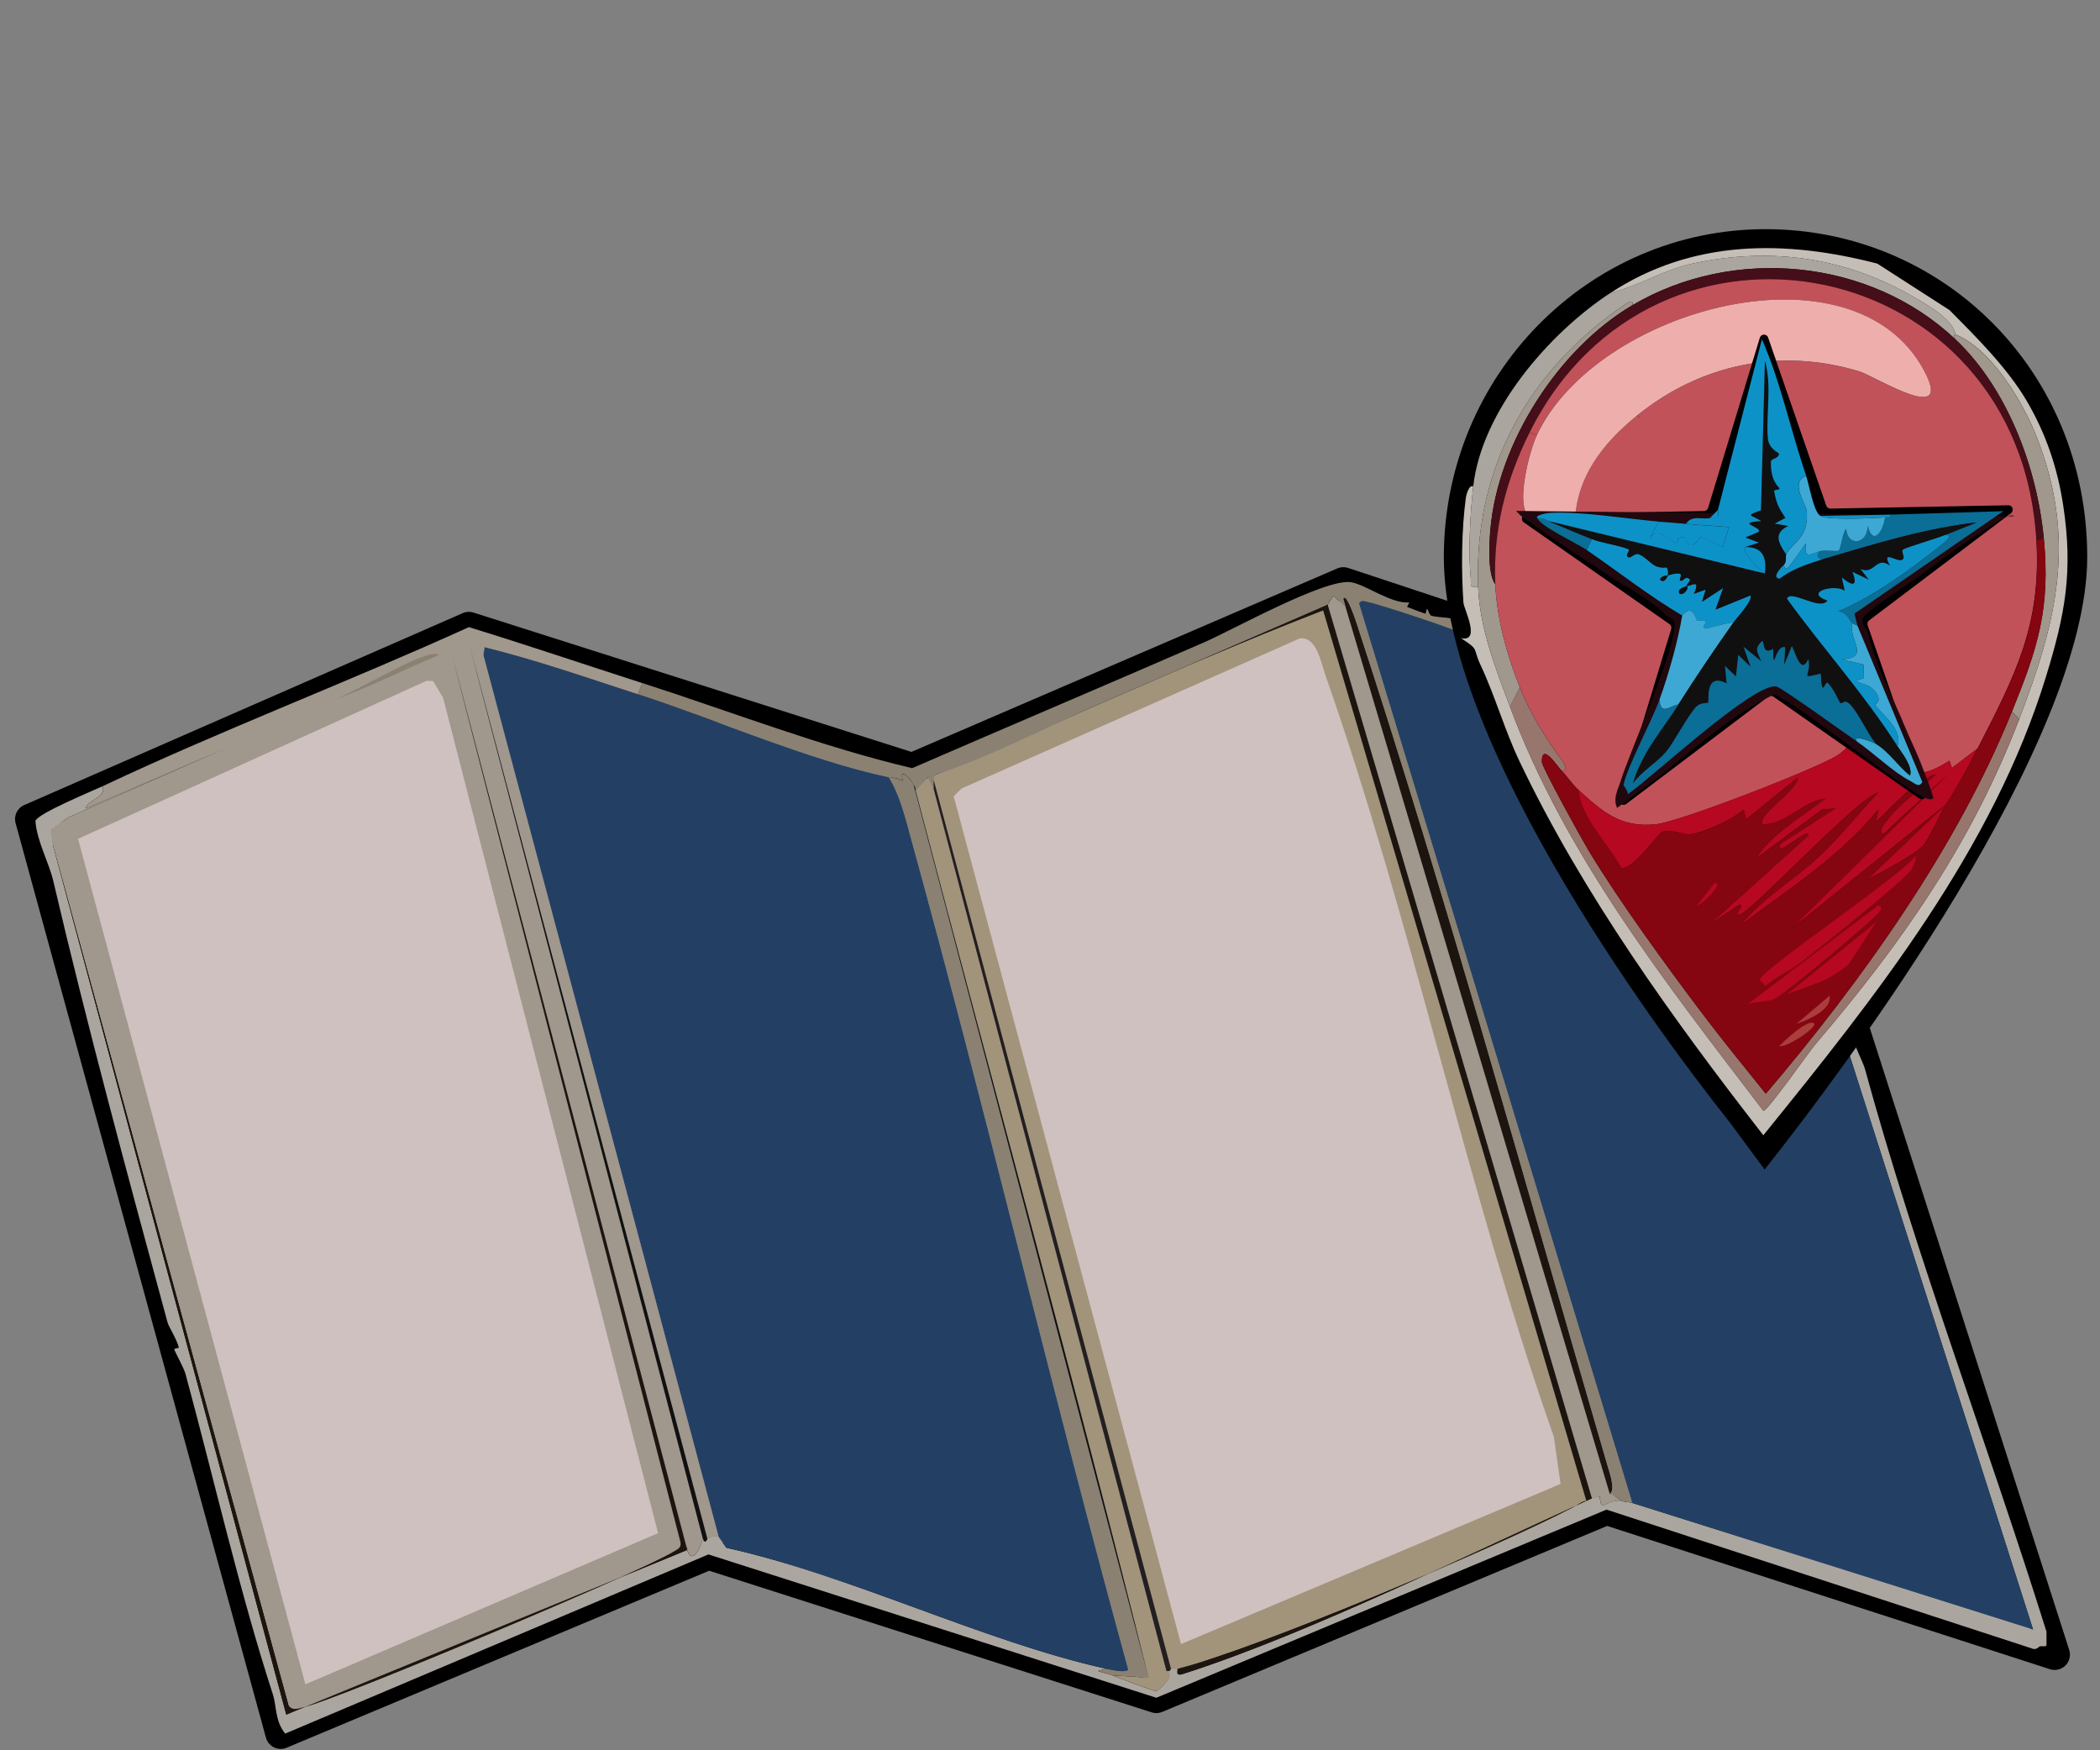 <?xml version="1.0" encoding="UTF-8"?>
<svg id="Layer_2" xmlns="http://www.w3.org/2000/svg" version="1.1" viewBox="0 0 480 400">
  <rect x="0" y="0" width="480" height="400" fill="#808080" stroke="none"/>
  <!-- Generator: Adobe Illustrator 29.4.0, SVG Export Plug-In . SVG Version: 2.1.0 Build 152)  -->
  <defs>
    <style>
      .st0 {
        fill: #21080e;
      }

      .st1 {
        fill: #c1525a;
      }

      .st2 {
        fill: #231f20;
      }

      .st3 {
        fill: #0a6e96;
      }

      .st4 {
        fill: #460e18;
      }

      .st5 {
        fill: #97766e;
      }

      .st6 {
        fill: #5d0f17;
      }

      .st7 {
        fill: #a2937b;
      }

      .st8 {
        fill: #aa433b;
      }

      .st9 {
        fill: #5c4228;
      }

      .st10 {
        fill: #4c2c1c;
      }

      .st11 {
        fill: #1c0a06;
      }

      .st12 {
        fill: #fff;
      }

      .st13 {
        fill: #850510;
      }

      .st14 {
        fill: none;
        stroke: #000;
        stroke-linejoin: round;
        stroke-width: 7px;
      }

      .st15 {
        fill: #a0978d;
      }

      .st16 {
        fill: #c4beb6;
      }

      .st17 {
        fill: #101010;
      }

      .st18 {
        fill: #b60820;
      }

      .st19 {
        fill: #3da8d3;
      }

      .st20 {
        fill: #234064;
      }

      .st21 {
        fill: #cfc1bf;
      }

      .st22 {
        fill: #aaa69f;
      }

      .st23 {
        fill: #0d92c8;
      }

      .st24 {
        fill: #947e66;
      }

      .st25 {
        fill: #a93e3c;
      }

      .st26 {
        fill: #8a8172;
      }

      .st27 {
        fill: #1c150f;
      }

      .st28 {
        fill: #eeaeac;
      }
    </style>
  </defs>
  <g>
    <polygon class="st14" points="107.16 143.33 6.94 187.19 64.16 396.19 161.93 355.24 264.31 388 367.2 345 469.63 378.14 401.05 164.26 307.05 133.12 208.51 175.57 107.16 143.33"/>
    <g>
      <g id="Generative_Object">
        <path class="st12" d="M466.76,376.23c-.09.07-.35-.06-.51,0h.51Z"/>
        <path class="st12" d="M335.2,116.71c.03-.39.08-.56.51-.51-.05.38-.07.57-.51.51Z"/>
        <g>
          <path class="st22" d="M466.76,376.23h-.51c-.15.05-.84.97-1.79.51l-97.26-31.74-102.89,43-102.38-32.76-96.74,40.95c-2.38-2.93-1.94-6.26-2.82-8.96-7.59-23.39-13.37-48.89-19.96-73.2-.42-1.54-2.38-4.95-2.56-5.63-.09-.32,1.11-.2,1.02-.51-.52-1.91-2.32-4.74-2.56-5.63-9.21-33.9-18.29-67.43-26.11-100.84-1.03-4.41-3.79-9.18-4.1-13.82.56-1.7,12.78-6.72,15.36-7.93.98,2.57-3.72,3.21-3.84,5.12l31.48-13.56-35.58,15.61-3.84,2.82.51,3.84,53.24,198.35,91.63-37.62c1.11,3.48,3.09-.38,3.58-2.56.56,1.37.98.02,1.02,0,.88-.33,1.44-.76,2.56-.51l1.79,2.56c28.6,6.35,58.64,21.36,86.76,27.64l-1.79.51c1.04.47,2.3.61,3.33,1.02,1.3.52,9.44,3.68,9.98,3.58.59-.11,4.63-3.86,2.3-4.61,1.05.28.97-.5,1.02-.51.46-.1,1.09.11,1.54,0-.37,1.86.69,1.38,1.79,1.02,28.85-9.31,65.29-27.56,92.91-39.93.33-.15,1.31-.28,1.79-.51.29,4.03,1.38.75,4.86,1.02.81.39,1.7.25,2.56.51l91.63,28.92-43.51-136.16c-4.83,6.44-12.42,16.25-21.75,14.59-4.83-.86-11.13-11.6-14.08-15.36l2.05-.51c1.82,2.37,8.02,11.29,9.98,12.29,10.62,5.39,21.09-10.29,24.83-18.43,1.59-1.89,1.99-1.14,2.05-1.28.59-1.32-.34-2.43,0-3.07,14.22-27.05,35.77-52.02,42.49-82.41.2-.9.4-3.96-1.02-4.35,1.35-7.43,1.72-12.4,1.02-19.96l1.54-2.05c3.17,27.85-7.35,50.42-20.48,73.97-4.77,8.55-18.94,26.44-21.5,33.78-.2.57.38,3.87,0,5.12-.58,1.94-2.78,4.51-3.07,5.63-.72,2.76,2.36,7.66,3.07,10.24,11.87,43.32,28.03,85.6,41.46,128.48v3.07c-.17.47-.9.16-1.02.26Z"/>
          <g>
            <path class="st20" d="M145.81,158.68c17.8,5.77,39.52,15.19,57.33,18.94,2.48,3.82,3.85,9.46,5.12,14.08,17.37,63.05,32.31,126.85,49.65,189.91-.53.73-4.16-.04-5.12-.26-28.12-6.28-58.17-21.29-86.76-27.64l-1.79-2.56-53.75-201.42.26-1.79c11.7,2.87,23.48,6.99,35.06,10.75Z"/>
            <g>
              <path class="st15" d="M146.83,156.12l-1.02,2.56c-11.59-3.76-23.36-7.88-35.06-10.75l-.26,1.79,53.75,201.42c-1.12-.25-1.68.18-2.56.51l-54.51-204.75,53.49,204.75c-.5,2.18-2.47,6.03-3.58,2.56l-53.75-204.49,52.21,202.7c.26,1.49-.84,1.67-1.79,2.3-5.88,3.94-76.68,33.67-83.95,35.32-1.29.29-2.87,1.12-3.84-.26L12.21,193.49l-.51-3.84,3.84-2.82,35.58-15.61-31.48,13.56c.12-1.91,4.82-2.55,3.84-5.12,27.47-12.94,56.06-23.79,83.69-36.34,13.28,4.08,26.43,8.54,39.67,12.8Z"/>
              <path class="st21" d="M97.44,155.61c.5-.05,1.03.03,1.54,0l2.3,3.84,49.14,190.93-80.62,34.55L17.84,191.7l79.6-36.09Z"/>
              <path class="st27" d="M157.07,354.22l-91.63,37.62L12.21,193.49l53.75,196.3c.97,1.37,2.55.55,3.84.26,7.27-1.65,78.07-31.38,83.95-35.32.95-.64,2.05-.81,1.79-2.3l-52.21-202.7,53.75,204.49Z"/>
              <path class="st17" d="M161.68,351.66s-.47,1.37-1.02,0l-53.49-204.75,54.51,204.75Z"/>
              <path class="st26" d="M98.97,149.47c.37-.04,1.17-.13,1.28.26-8.02,3.31-15.83,7.38-24.06,10.24,4.99-1.82,18.4-10.05,22.78-10.49Z"/>
            </g>
          </g>
          <g>
            <path class="st20" d="M385.37,235.46c2.94,3.76,9.25,14.5,14.08,15.36,9.34,1.66,16.92-8.14,21.75-14.59l43.51,136.16-91.63-28.92-62.45-205.52c.61-.96,1.33-.41,2.3-.26,1.71.26,21.03,6.53,21.75,7.42,9.74,33.18,29.55,63.34,50.68,90.35Z"/>
            <path class="st7" d="M213.38,180.18l53.24,201.68c2.33.75-1.71,4.5-2.3,4.61-.54.1-8.68-3.06-9.98-3.58l8.19.51c-16.9-67.69-35.47-135.17-53.24-202.7l2.82-3.07,1.28,2.56Z"/>
            <path class="st15" d="M307.56,138.72l60.4,202.7c1.11.13,2.23,1.38,2.56,1.54-3.48-.27-4.57,3-4.86-1.02-.48.23-1.46.36-1.79.51l-60.4-204.24,1.28-2.05,2.82,2.56Z"/>
            <path class="st26" d="M208.77,179.16l53.75,204.24-8.19-.51c-1.03-.41-2.28-.55-3.33-1.02l1.79-.51c.96.21,4.59.99,5.12.26-17.34-63.05-32.28-126.85-49.65-189.91-1.27-4.62-2.64-10.26-5.12-14.08,1.3.27,2.01.02,3.33,1.02-1.06-3.13,1.02-1.49,2.3.51Z"/>
            <path class="st27" d="M367.96,341.42l-60.4-202.7-.51-1.79c.69-1.64,2.85,4.95,3.07,5.63,20.52,62.44,38.81,129.13,57.33,192.47.36,1.24,1.9,5.49.51,6.4Z"/>
            <path class="st17" d="M209.28,180.69c17.76,67.54,36.34,135.02,53.24,202.7l-53.75-204.24c.3.46.63.93.51,1.54Z"/>
            <g>
              <path class="st7" d="M269.17,381.35c-.45.11-1.07-.1-1.54,0l-54.26-203.21.26-1.02c11.96-3.94,23.1-9.77,34.55-14.84,17.89-7.94,35.99-15.72,54.26-22.78l60.15,203.47c-1.15.21-2.08,1.02-3.07,1.54-17.21,9.02-72.42,32.45-90.35,36.86Z"/>
              <path class="st27" d="M303.47,138.21l60.4,204.24c-27.62,12.37-64.06,30.62-92.91,39.93-1.1.35-2.16.84-1.79-1.02,17.93-4.4,73.14-27.84,90.35-36.86.99-.52,1.92-1.32,3.07-1.54l-60.15-203.47c-18.27,7.06-36.36,14.84-54.26,22.78l55.28-24.06Z"/>
              <path class="st2" d="M267.64,381.35c-.06.01.03.79-1.02.51l-53.24-201.68v-2.05l54.26,203.21Z"/>
              <path class="st21" d="M297.07,145.89c3.9-.47,4.81,5.39,5.89,8.45,19.79,56.31,32.34,117.47,52.21,174.04l1.54,10.75-86.76,36.6-51.96-193.74,1.79-1.79,77.29-34.3Z"/>
            </g>
          </g>
          <g>
            <path class="st26" d="M468.29,115.68l-1.54,2.05c-2.4-25.93-21.92-49.04-47.6-54.77-9.94-2.22-20.64-2.91-30.2,1.02-.16.03-.35-.04-.51,0-5.03,1.09-14.3,4.7-18.94,7.17-10.71,5.69-20.45,17.04-25.08,28.15-4.3,7.38-6.14,16.09-6.14,24.57,0,5.99.51,9.56,1.54,15.36,4.67,26.35,36.92,78.96,55.79,98.54,9.18,9.52,12.15,4.45,18.94-4.1,16.86-21.2,46.45-69.88,51.19-95.98,1.43.39,1.22,3.45,1.02,4.35-6.72,30.4-28.27,55.36-42.49,82.41-.34.64.59,1.76,0,3.07-.06.14-.46-.61-2.05,1.28-4.6,5.46-14.59,20.35-22.78,17.92-4.26-1.27-37.12-50.45-41.21-57.59-8.18-14.3-14.55-29.34-20.22-44.79,8.32,32.63,29,64.08,49.4,90.6l-2.05.51c-21.13-27-40.93-57.17-50.68-90.35-.73-.89-20.04-7.16-21.75-7.42-.97-.15-1.7-.71-2.3.26l62.45,205.52c-.86-.26-1.75-.12-2.56-.51-.32-.16-1.45-1.41-2.56-1.54,1.39-.91-.15-5.16-.51-6.4-18.52-63.34-36.81-130.02-57.33-192.47-.22-.68-2.38-7.27-3.07-5.63l.51,1.79-2.82-2.56-1.28,2.05-55.28,24.06c-11.45,5.08-22.59,10.91-34.55,14.84l-.26,1.02v2.05l-1.28-2.56-2.82,3.07c.11-.61-.22-1.07-.51-1.54-1.28-2.01-3.37-3.64-2.3-.51-1.32-1-2.03-.75-3.33-1.02-17.81-3.74-39.53-13.17-57.33-18.94l1.02-2.56c20.45,6.58,40.82,14.54,61.68,19.45,22.17-9.62,44.4-19.04,66.54-28.67,6.96-3.02,27.84-14.74,33.78-13.82,3.24.5,9.23,4.99,13.31,4.61l-.51,1.02c1.4.56,2.66,1.05,4.1,1.54.3.1.21-1.11.51-1.02.24.07.39,1.39,1.02,1.54,2.33.54,4.74.1,6.65,1.54-.83-2.86.14-4.92.26-6.91.02-.39-1.1.12-1.02-1.02.01-.15,1.43-1.13,1.54-2.56,0-.14-1.04-2.32-1.02-2.56.25-3.1,1.22-8.41,1.54-12.54.44.05.47-.13.51-.51,8.99-75.84,124.05-75.4,132.58-.51Z"/>
            <path class="st13" d="M461.64,149.47c-4.32,13.2-45.29,87.1-55.03,91.11-1.07.44-4.04.76-5.12.51-3.89-.88-34.79-45.06-38.65-51.44-9.43-15.61-17.05-33.19-23.03-50.42-1.03-5.79-1.54-9.37-1.54-15.36h1.02c-.05,2.92.04,10.96,2.56,12.29.51.27.88.65,1.54.51.08.66-.24,1.52.26,2.05,1.26.2.58-1.32.77-1.54.42-.47,1.76-1.86,2.56-1.54-3.77,14.55,32.72,72.03,43.51,84.72,4.79,5.63,11.12,16.77,17.92,9.73,16.86-17.47,52-77.1,53.75-100.84,2.04-27.7-18.95-56.47-46.32-62.19-.86-.18-6.01-1.23-5.89.51-.04-.13-1.56-1.97-1.79-2.05-6.08-.24-11.14.16-17.15,1.02-.49.07-1.05-.08-1.54,0,1.26-1.29,4.88-.34,5.12-2.56,2.17-.25,6.69.14,8.19-1.54.17,0,.34,0,.51,0-.26,1.14,2.55,1.4,3.33,1.54,36.21,6.28,63.2,31.48,58.1,70.89-.61,4.68-3.13,9.85-3.07,14.59Z"/>
            <path class="st11" d="M466.76,117.73c.7,7.56.32,12.53-1.02,19.96-4.74,26.1-34.33,74.77-51.19,95.98-6.79,8.54-9.76,13.61-18.94,4.1-18.88-19.57-51.13-72.19-55.79-98.54,5.99,17.23,13.6,34.81,23.03,50.42,3.86,6.38,34.75,50.56,38.65,51.44,1.08.25,4.05-.07,5.12-.51,9.73-4.01,50.7-77.92,55.03-91.11,11.99-36.59-3.14-77-43-85.48l.51-1.02c25.69,5.73,45.21,28.84,47.6,54.77Z"/>
            <path class="st11" d="M422.22,228.81c-3.73,8.14-14.2,23.82-24.83,18.43-1.96-.99-8.16-9.92-9.98-12.29-20.4-26.52-41.07-57.97-49.4-90.6,5.67,15.44,12.04,30.49,20.22,44.79,4.08,7.14,36.94,56.32,41.21,57.59,8.19,2.44,18.17-12.46,22.78-17.92Z"/>
            <path class="st13" d="M388.44,63.99c-.06,2.01,4.48.19,6.14,0-.24,2.22-3.86,1.27-5.12,2.56-22.06,3.77-41.82,24.09-47.09,45.56-2.84,1.37-3.02,8.84-3.07,11.77h-1.02c0-8.48,1.84-17.19,6.14-24.57,1.45-2.5,8.32-12.39,10.24-14.59,3.68-4.21,11.64-8.4,14.84-13.56,4.64-2.47,13.91-6.07,18.94-7.17Z"/>
            <path class="st9" d="M344.42,99.3c4.63-11.11,14.37-22.46,25.08-28.15-3.21,5.17-11.16,9.35-14.84,13.56-1.92,2.2-8.78,12.09-10.24,14.59Z"/>
            <path class="st10" d="M419.15,62.96l-.51,1.02c-5.68-1.21-9.49-1.61-15.36-1.54-.17,0-.34,0-.51,0-4.58.08-9.35.62-13.82,1.54,9.57-3.94,20.26-3.24,30.2-1.02Z"/>
            <path class="st8" d="M402.77,62.45c-1.5,1.68-6.02,1.29-8.19,1.54-1.66.19-6.21,2.01-6.14,0,.16-.04.35.03.51,0,4.47-.92,9.24-1.45,13.82-1.54Z"/>
            <path class="st11" d="M409.94,67.57c2.56,8.88-7.98,7.1-12.54,8.19-18.36,4.38-34.98,15.03-42.74,33.02-4.02,9.31-3.63,17.35-4.35,26.87l-3.58-1.02c-.59.36.37.56.26,1.02-.8-.32-2.14,1.06-2.56,1.54,1.31-5.3.63-11.37,1.54-16.64,4.66-27.21,29.23-48.87,56.82-50.16,1.14,1.5-14.59,4.01-15.61,4.35-16.52,5.46-34.06,22.7-38.65,39.67-.57,2.13-4.34,20.84.77,18.68-2.29-24.46,16-50.12,39.41-56.82,4.26-1.22,16.77-1.49,18.68-5.37,2.01-4.06-7.08-3.51-9.47-3.33-30.13,2.3-58.07,39.76-54.51,69.1-.65.14-1.03-.24-1.54-.51-.95-1.17-.05-1.42,0-2.56.11-2.56-.25-5.45,0-7.93,2.81-27.52,22.84-51.09,49.14-59.12,6.01-.86,11.06-1.26,17.15-1.02.23.08,1.75,1.92,1.79,2.05Z"/>
            <path class="st24" d="M344.42,137.18c-.19.21.49,1.73-.77,1.54-.5-.52-.18-1.38-.26-2.05-3.56-29.34,24.39-66.8,54.51-69.1,2.39-.18,11.48-.73,9.47,3.33-1.92,3.88-14.43,4.16-18.68,5.37-23.41,6.7-41.71,32.36-39.41,56.82-5.11,2.16-1.34-16.56-.77-18.68,4.58-16.97,22.12-34.21,38.65-39.67,1.02-.34,16.75-2.85,15.61-4.35-27.59,1.29-52.16,22.95-56.82,50.16-.9,5.27-.22,11.34-1.54,16.64Z"/>
            <path class="st8" d="M418.64,63.99c39.85,8.49,54.98,48.89,43,85.48-.06-4.74,2.47-9.91,3.07-14.59,5.1-39.42-21.88-64.61-58.1-70.89-.78-.13-3.58-.4-3.33-1.54,5.86-.08,9.67.33,15.36,1.54Z"/>
            <path class="st5" d="M389.46,66.54c.49-.08,1.04.07,1.54,0-26.3,8.03-46.33,31.61-49.14,59.12-.25,2.49.11,5.37,0,7.93-2.81-6.86-1.17-14.65.51-21.5,5.28-21.47,25.03-41.79,47.09-45.56Z"/>
            <path class="st6" d="M342.37,112.1c-1.68,6.85-3.33,14.64-.51,21.5-.05,1.14-.95,1.39,0,2.56-2.52-1.33-2.61-9.36-2.56-12.29.05-2.93.23-10.4,3.07-11.77Z"/>
          </g>
        </g>
      </g>
      <path d="M403.55,52.37c-40.61,0-73.53,33.56-73.53,74.95s46.26,105.14,65.4,129.24l7.92,10.72c19.14-24.1,73.74-97.5,73.74-139.96s-32.92-74.95-73.53-74.95ZM403.55,169.31c-22.76,0-41.2-18.8-41.2-41.99s18.44-41.99,41.2-41.99,41.2,18.8,41.2,41.99-18.44,41.99-41.2,41.99Z"/>
      <g>
        <path class="st16" d="M429.08,60.23l16.51,10.63c6.1,6.14,13.23,13.22,17.63,20.71,4.45,7.57,7.08,15.4,8.39,24.06,2.26,14.98.44,24.67-3.92,38.89-12.12,39.58-39.03,73.31-64.64,104.93-20.61-26.49-41.16-54.95-55.68-85.34-3.42-7.15-5.6-14.97-8.95-22.11-1.93-4.11-.12-3.32-4.48-6.16,4.65.99.66-6.64.56-8.11-.52-7.56-.45-16.55.56-24.06.05-.37.66-3,1.68-2.52-.67,6.03-1.2,15.04-.56,20.99.16,1.51-.57,2.22,1.68,1.96.36,9.56,3.99,18.6,7.28,27.42,12.7,34.17,35.97,63.55,57.92,92.34.98,0,10.37-13.44,12.03-15.39,19.53-22.89,35.51-45.62,46.45-74.15,8.62-22.47,13.22-41.1,3.92-64.64-3.16-8-10.4-20-18.47-23.22-.57-3.37-6.12-6.58-9.23-8.39-15.88-9.28-32.87-11.72-50.93-7.83-6.58,1.42-12.3,5.14-18.75,6.72,18.89-12.39,40.18-12.12,61-6.72Z"/>
        <path class="st22" d="M446.99,76.46c0,.06-.86.34,0,1.12-19.6-18.54-50.76-21.45-73.87-7.83.4-1.79-1.68-.19-1.96,0-21.86,15.02-34.33,37.33-33.3,64.36-2.25.26-1.52-.45-1.68-1.96-.64-5.94-.11-14.95.56-20.99,1.91-17.21,17.25-34.96,31.34-44.21,6.45-1.58,12.17-5.3,18.75-6.72,18.06-3.88,35.05-1.44,50.93,7.83,3.11,1.82,8.67,5.02,9.23,8.39Z"/>
        <path class="st5" d="M356.89,176.08c-1.03-1.04-4.48-6.55-4.48-1.96,0,1.14,9.23,17.82,10.63,20.15,7.01,11.62,17.49,25.97,25.74,36.94,4.78,6.35,9.86,12.54,14.83,18.75,21.74-25.57,43.58-56,56.24-87.3l1.68,1.68c-10.94,28.53-26.92,51.26-46.45,74.15-1.66,1.95-11.06,15.39-12.03,15.39-21.95-28.79-45.22-58.17-57.92-92.34l2.24-4.48c2.29,5.72,5.81,11.54,9.51,16.51.22.3,2.11,2.82,0,2.52Z"/>
        <path class="st15" d="M461.54,164.33l-1.68-1.68c5.91-14.61,8.84-23.57,7.28-39.73-1.55-16.01-8.29-34.12-20.15-45.33-.86-.78,0-1.06,0-1.12,8.06,3.22,15.3,15.22,18.47,23.22,9.3,23.54,4.7,42.17-3.92,64.64Z"/>
        <path class="st15" d="M373.12,69.75c-16.94,9.98-30.75,31.52-32.46,51.21-.27,3.13-.69,10.15,1.12,12.59.35,7.78,2.69,16.25,5.6,23.5l-2.24,4.48c-3.28-8.82-6.91-17.87-7.28-27.42-1.03-27.02,11.43-49.34,33.3-64.36.28-.19,2.36-1.79,1.96,0Z"/>
        <path class="st4" d="M446.99,77.58c11.86,11.21,18.6,29.32,20.15,45.33l-1.68.56c-3.85-65.57-87.27-81.96-115.84-24.62-5.46,10.96-8.38,22.36-7.83,34.7-1.81-2.44-1.39-9.46-1.12-12.59,1.71-19.69,15.52-41.23,32.46-51.21,23.12-13.61,54.27-10.7,73.87,7.83Z"/>
        <path class="st1" d="M375.92,96.05c-26.85,20.71-15.07,63.62,17.35,70.51,9.27,1.97,20.05.89,28.54-3.36,3.08.17,3.21,2.66,4.48,4.48-2.57.94-4.06,3.59-6.44,5.04-5.25,3.19-35.9,15.1-41.41,15.67-8.03.84-12.18-2.92-17.63-7.83-1.39-1.25-2.59-3.14-3.92-4.48,2.11.3.22-2.22,0-2.52-3.71-4.97-7.22-10.79-9.51-16.51-2.91-7.26-5.25-15.72-5.6-23.5-.55-12.34,2.37-23.73,7.83-34.7l1.68.56c-1.71,3.62-4.65,15.06-2.24,18.19,1.11,1.44,8.92,1.5,10.91,2.52.07-10.82,6.32-18.75,14.27-25.18l1.68,1.12Z"/>
        <path class="st1" d="M465.46,123.47c1.14,19.48-4.9,30.94-13.43,47.57l-5.88,4.48-.56-1.68c-9.29,6.01-13.5,2.19-19.31-6.16-1.26-1.81-1.39-4.3-4.48-4.48,19.95-9.97,26.23-37.32,14.55-55.96-12.89-20.56-41.05-26.15-60.44-11.19l-1.68-1.12c14.48-11.72,32.69-15.53,50.65-10.07,3.88,1.18,21.92,12.8,14.83-.28-16.25-29.98-74.76-14.13-88.42,14.83l-1.68-.56c28.58-57.34,111.99-40.94,115.84,24.62Z"/>
        <g>
          <path class="st13" d="M459.86,162.65c-12.67,31.31-34.5,61.74-56.24,87.3-4.97-6.21-10.05-12.39-14.83-18.75-8.25-10.96-18.74-25.31-25.74-36.94-1.4-2.32-10.63-19.01-10.63-20.15,0-4.59,3.45.92,4.48,1.96,1.32,1.34,2.53,3.23,3.92,4.48.58,6.59,6.78,12.15,9.79,17.91,3.18-.05,8.32-8.04,9.51-8.39,2.11-.63,4.91.93,6.72.56,3.31-.68,9.19-3.33,11.75-5.6l.56,2.24,11.75-9.51c.66,2.3-10.1,9.15-7.83,10.63,5.35.04,8.96-5.27,14.27-5.88-5.32,4.03-12.41,8.14-15.95,13.71l15.11-11.19,3.08-.28-12.59,8.11c-1.48,3.84,6.19-3.98,6.44-1.96l-22.67,20.43,6.72-4.48c1.81-.06-1.32,2.07,0,2.24,2.1.28,26.55-26.33,31.9-27.98-4.46,4.66-8.73,10.16-13.43,14.55-5.77,5.4-13.19,9.64-17.91,15.67,11.22-8.39,22.29-15.36,31.34-26.3l-.56,2.8c4.1-3.85,8.34-8.92,13.71-10.91-3.18,3.24-8.64,7.01-11.19,10.63-.51.73-2.17,2.39-.84,3.08l14.55-13.43-35.82,35.26,35.54-28.54-17.91,17.07c2.89-1.43,10.68-5.53,12.59-7.56,1.56-1.64,3.82-7.19,5.32-9.51,3.04-4.71,4.74-7.92,7.28-12.87,8.53-16.63,14.58-28.09,13.43-47.57l1.68-.56c1.56,16.17-1.36,25.12-7.28,39.73Z"/>
          <g>
            <path class="st18" d="M426.28,167.68c5.81,8.35,10.01,12.16,19.31,6.16l.56,1.68,5.88-4.48c-2.54,4.95-4.23,8.16-7.28,12.87l-35.54,28.54,35.82-35.26-14.55,13.43c-1.33-.69.33-2.35.84-3.08,2.56-3.62,8.01-7.39,11.19-10.63-5.37,1.99-9.61,7.06-13.71,10.91l.56-2.8c-9.05,10.94-20.12,17.91-31.34,26.3,4.72-6.03,12.14-10.27,17.91-15.67,4.7-4.39,8.97-9.89,13.43-14.55-5.35,1.65-29.8,28.26-31.9,27.98-1.32-.17,1.81-2.3,0-2.24l-6.72,4.48,22.67-20.43c-.24-2.02-7.91,5.8-6.44,1.96l12.59-8.11-3.08.28-15.11,11.19c3.53-5.57,10.63-9.69,15.95-13.71-5.31.6-8.92,5.92-14.27,5.88-2.26-1.48,8.5-8.33,7.83-10.63l-11.75,9.51-.56-2.24c-2.56,2.27-8.44,4.92-11.75,5.6-1.81.37-4.6-1.19-6.72-.56-1.2.36-6.33,8.34-9.51,8.39-3.01-5.76-9.21-11.32-9.79-17.91,5.44,4.92,9.6,8.67,17.63,7.83,5.51-.57,36.16-12.48,41.41-15.67,2.38-1.44,3.87-4.1,6.44-5.04Z"/>
            <path class="st18" d="M437.76,195.66c.61.19-.62,2.67-.84,3.08-.98,1.86-23.35,19.95-26.58,22.11-2.23,1.49-4.74,2.61-6.72,4.48-.25-.36-1.41-1.25-1.4-1.4.22-2.26,32.23-23.67,35.54-28.26Z"/>
            <path class="st18" d="M429.36,206.86c1.2,1,.63.65.28,1.4-.66,1.41-21.51,18.77-23.78,19.87-2.27,1.1-4.18.56-6.44,1.4l29.94-22.67Z"/>
            <path class="st18" d="M428.8,210.77l-6.16,9.51c-5.12,4.37-8.43,4.56-14.27,7l20.43-16.51Z"/>
            <path class="st18" d="M444.75,183.91c-1.5,2.32-3.76,7.87-5.32,9.51-1.91,2.02-9.7,6.12-12.59,7.56l17.91-17.07Z"/>
            <path class="st25" d="M414.25,233.72c2.59.26-6.18,6.01-7.56,5.32,1.33-1.33,5.77-5.49,7.56-5.32Z"/>
            <path class="st25" d="M418.17,227.56c.69,3.3-5.29,5.66-7.56,6.44l7.56-6.44Z"/>
            <path class="st18" d="M391.87,201.82c2.62-.34-3.28,5.35-3.92,5.04l3.92-5.04Z"/>
          </g>
        </g>
        <path class="st28" d="M374.24,94.93c-7.95,6.43-14.2,14.37-14.27,25.18-1.99-1.02-9.81-1.08-10.91-2.52-2.41-3.13.53-14.57,2.24-18.19,13.66-28.96,72.18-44.81,88.42-14.83,7.09,13.08-10.95,1.46-14.83.28-17.96-5.45-36.17-1.64-50.65,10.07Z"/>
      </g>
    </g>
  </g>
  <circle class="st1" cx="402.27" cy="127.81" r="42.48"/>
  <g>
    <path d="M404.14,77.14l13.29,38.42c.14.41.53.68.96.67l40.65-.76c.97-.02,1.39,1.21.62,1.8l-32.43,24.51c-.35.26-.48.72-.34,1.12l13.29,38.42c.32.92-.72,1.7-1.52,1.15l-33.33-23.27c-.36-.25-.83-.24-1.18.02l-32.43,24.51c-.77.58-1.84-.16-1.56-1.09l11.83-38.89c.13-.41-.03-.86-.38-1.11l-33.33-23.27c-.79-.55-.41-1.8.55-1.82l40.65-.76c.43,0,.81-.29.94-.71l11.83-38.89c.28-.93,1.59-.95,1.9-.04Z"/>
    <g>
      <path class="st0" d="M460.4,118c-1.25-1.12-6.16,2.83-7.32,3.52-5.2,3.11-10.31,7.13-15.18,10.75-1.96,1.46-11.75,7.57-12.14,9.15-.38,1.07,1.17,2.8,1.29,3.36,1.65,7.5,5.56,14.36,8.4,21.38,1.02,2.51,2.24,4.88,3.22,7.33,1.15,2.89,2.4,5.86,3.24,8.86-.82,1.39-5.38-2.15-6.2-2.65-4.63-2.82-27.58-20.73-30.25-20.97-10.57,4.99-19.01,13.35-28.24,20.23-2.53,1.88-5.05,3.8-7.59,5.68-1.03-2.2.2-4.17.81-6.17,1.96-6.44,13.21-31.42,12.24-36.24-.33-1.37-1.8-1.41-1.87-1.5-3.07-3.69-9.67-6.73-13.72-9.59-3.29-2.32-6.68-4.34-9.97-6.58-3.11-2.12-6.33-4.36-9.36-6.59-.28-.21-.96-.97-1.25-1.21"/>
      <g>
        <path class="st23" d="M381.26,131.49c-.02.1-1.52-.03-1.83.96,1.11,1.1,1.73-.93,1.83-.96,4.7-1.41,2.3.91,2.79,1.18.69.38,1.08-1.21,2.15-.35.49.39-.86,1.32-.59,1.55-.68.49-2.04.52-1.82,1.57.33.98,2.31-.43,1.82-1.57.41.34,3.46-1.96,1.57,1.82l2.75-.97-.87,2.79,4.86-3.17-1.75,4.96,7.94-3.23c.79.96-3.14,5.17-3.88,6.23-1.11-.14-6.12,1.43-6.44,1.35-1.06-.25.35-1.51.28-1.54-.96-.51-1.86-.1-2.16-.27s-.92-4.1-3.41-1.17c-7.59-4.5-14.57-10-21.82-14.98l1.18-2.48c2.36.91,6.26,1.44,8.35,2.3.65.27-.99,1.4.03,1.85.58.25,1.46-1.12,2.45-.66,2.47,1.14,3.03,3.4,6.21,2.96.46.38.43,1.29.34,1.84Z"/>
        <path class="st3" d="M424.56,142.99c-.27-.06-1.2-.54-1.24-.59-1.02-1.26-1.07-2.25-3.13-2.71,8.19-3.38,16.83-9.81,24.02-15.53.33-.27,2.58-2.06.27-1.85l7.33-2.91c-11.78,1.35-23.49,4.95-34.93,8.35-1.31.47-1.94-1.24-.65-1.83,1.46-.26,3.46.17,4-.08s.9-4.23,1.75-4.96c.22,4.04,4.88,3.63,4.91-.71,1.13,4.66,3.54,1.42,3.96-1.92.59-.04,1.25.21,1.22-.64l25.84-.79-34.03,23.41.67,2.76Z"/>
        <path class="st19" d="M396.23,142.29c-4.39,6.22-8.48,12.26-12.57,18.7-1.99.37-4.21,2.68-4.33-1.15,2.07-5.74,4.16-13.15,5.18-19.18,2.48-2.93,3.11,1,3.41,1.17s1.2-.24,2.16.27c.07.04-1.33,1.3-.28,1.54.32.07,5.33-1.49,6.44-1.35Z"/>
        <path class="st19" d="M412.83,108.74c.73,2.1,1.67,8.15,3.25,9.17,1.62,1.04,12.17.51,14.78.34-.43,3.34-2.83,6.58-3.96,1.92-.03,4.34-4.7,4.75-4.91.71-.86.72-1.19,4.69-1.75,4.96s-2.54-.18-4,.08c-1.8.32-4.2,2.45-3.42-1.78-1.43,1.85-2.61,3.88-4.2,5.62-.6.66-.89-.64-.93-.6.79-.78.4-2.19.57-2.47,1.8-3.12,5-3.63,4.74-9.63-.07-1.7-4.08-6.89-.16-8.31Z"/>
        <path class="st19" d="M424.56,142.99l14.83,35.73c-.84,1.4-1.67.29-2.77-.26-3.6-1.77-8.58-6.55-12.17-9-1.23-1.84,3.69.17,4.32.53,2.94,1.69,5.14,5.16,7.83,7.24.62-2.1-1.85-5.08-2.9-6.72,1.32-3.87-3.64-7.21-5.1-9.44-.08-.13,1.87-.76-.06-3.08-1.36-1.64-2.67-1.47-4.35-2.38l1.83-.65-.06-3.08-4.95-1.14c6.59-.72,1.62-3.94,2.3-8.35.04.05.97.53,1.24.59Z"/>
        <path class="st3" d="M353.94,119.08c3.3,1.36,6.59,2.84,9.93,4.12l-1.18,2.48c-1.91-1.31-10.62-5.43-11.21-7.17,1.12-.28,1.61.22,2.47.57Z"/>
        <path class="st23" d="M432.08,117.61c.04.85-.63.6-1.22.64-2.61.17-13.16.7-14.78-.34l16-.3Z"/>
        <path class="st17" d="M408.25,126.68c-.17.29.22,1.7-.57,2.47-.25.23-3.01,2.94-.87,3.09,2.59-2.12,6.62-3.47,10.07-4.5,11.43-3.4,23.14-7,34.93-8.35l-7.33,2.91c-2.44.97-8.23,2.61-9.48,3.26-.74.39.93,2.24-.57,2.47-1.21.19-4.5-2.38-2.44,1.28-3.17-2.43-3.53,2.16-6.76.74l1.89,2.43-3.73-1.78c1.22,3.18.21,3.49-2.44,1.28l.67,3.06c-1.92-1.63-9.63.17-3.96,2.23-1.74,2.42-8.48-2.67-9.24-.44,8.15,11.3,17.47,21.55,25.25,33.68,1.05,1.63,3.51,4.62,2.9,6.72-2.69-2.08-4.89-5.54-7.83-7.24-1.94-2.43-3.81-6.69-5.71-8.82-1.58-1.77-1.91-.02-2.47-.57-.21-.2-1.46-3.3-2.86-4.56-.62-.56-1.26,4-1.58-2.12-5.25,1.34-1.94.46-2.83-3.33-1.57,3.59-2.75-.77-3.75-3.01l-1.76,4.34.23-4.01c-2.43-.69-2.63,6.66-2.76.36-2.52,1.57-1.94-1.64-2.5-1.8-1.95,1.74-1.1,2.6-.22,4.62l-4.06-3.31,1.62,4.59-2.82-2.72-.52,4.93-2.51-2.41.38,3.99c-5.1-2.65-3.95,4.04-4.23,4.39-.21.27-1.87-.21-3.05,1.29-2.3,2.9-4.89,7.99-6.58,9.97-2.13,2.5-5.54,4.42-7.56,7.22,1.92-6.85,6.74-12.23,10.43-18.05,4.09-6.44,8.18-12.48,12.57-18.7.75-1.06,4.68-5.27,3.88-6.23l-7.94,3.23,1.75-4.96-4.86,3.17.87-2.79-2.75.97c1.88-3.78-1.16-1.47-1.57-1.82-.27-.23,1.08-1.16.59-1.55-1.07-.86-1.45.73-2.15.35-.49-.27,1.91-2.59-2.79-1.18.09-.55.12-1.46-.34-1.84-3.18.44-3.74-1.82-6.21-2.96-.99-.46-1.86.91-2.45.66-1.02-.44.62-1.58-.03-1.85-2.09-.87-5.99-1.4-8.35-2.3-3.33-1.28-6.63-2.77-9.93-4.12l49.46,11.99c.39-3.53-.32-6.03-4.42-6.07l3.06-.98-3.1-1.17,3.05-1.29c.72-1.22-5.55-2.05.57-2.47-2.33-1.5-3.79-1.14-.05-2.46l.9-34.18c1.6,5.75.26,11.81.64,17.53.18,2.71,2.49,3.43,2.53,3.65.22,1.16-1.79,1.13-1.81,1.88-.1,4.66,1.9,5.77,1.96,6.12.07.41-1.3.23-1.22.64.62,3.02.88,3.54,2.58,6.11l-2.44,1.28,3.09.56c-3.46,1.66-2.25,3.83-.49,6.47Z"/>
        <g>
          <path class="st23" d="M412.83,108.74c-3.92,1.41.08,6.61.16,8.31.25,6-2.94,6.51-4.74,9.63-1.76-2.65-2.97-4.81.49-6.47l-3.09-.56,2.44-1.28c-1.69-2.57-1.96-3.09-2.58-6.11-.08-.41,1.29-.22,1.22-.64-.06-.35-2.06-1.46-1.96-6.12.02-.75,2.03-.72,1.81-1.88-.04-.22-2.35-.94-2.53-3.65-.37-5.72.96-11.78-.64-17.53l-.9,34.18c-3.74,1.32-2.28.96.05,2.46-6.12.42.15,1.25-.57,2.47l-3.05,1.29,3.1,1.17-3.06.98c-1.18,1.1,3.47,5.44,4.42,6.07l-49.46-11.99c-.86-.35-1.35-.85-2.47-.57-.95-.82,2.59-1.27,2.75-1.28,6.81-.43,17.83,1.37,24.96,1.99l-2.08,3.73c1.87-2.81,4.8.92,6.18,1.11.35.05-.21-1.53,1.82-1.27.27.04.52,1.68,1.27,1.82,1.04.2,2.27-1.9,2.43-1.89.27.02,4.46,1.92,4.97,2.37l1.45-4.64c-3.3-.28-6.51-.38-9.86-.74,1.37-2.08,3.79-.88,5.51-1.33,1.35-.35,2.16.64,1.81-1.88l10.04-38.96c4.4,10.02,6.56,20.91,10.13,31.2Z"/>
          <path class="st23" d="M385.34,119.72c3.35.36,6.56.46,9.86.74l-1.45,4.64c-.51-.45-4.69-2.35-4.97-2.37-.15-.01-1.39,2.09-2.43,1.89-.74-.14-1-1.79-1.27-1.82-2.03-.27-1.47,1.31-1.82,1.27-1.38-.19-4.31-3.92-6.18-1.11l2.08-3.73c2.08.18,4.07.27,6.16.5Z"/>
          <path class="st23" d="M390.86,118.39l1.81-1.88c.35,2.52-.46,1.53-1.81,1.88Z"/>
          <path class="st23" d="M403.41,131.08c-.95-.63-5.61-4.97-4.42-6.07,4.1.04,4.81,2.54,4.42,6.07Z"/>
          <path class="st23" d="M398.48,114.55c.09-.01,1.53.81,1.56.89.5,1.94-4.3-.56-1.56-.89Z"/>
        </g>
        <g>
          <path class="st3" d="M428.76,169.99c-.63-.36-5.55-2.37-4.32-.53-2.42-1.65-17.3-12.38-18.39-12.58-5.17-.92-28.37,20.74-34,24.64.17-.62-.99-2.02-.96-2.14.77-3.97,6.53-14.77,8.25-19.54.12,3.83,2.34,1.51,4.33,1.15-3.7,5.82-8.51,11.2-10.43,18.05,2.02-2.8,5.43-4.72,7.56-7.22,1.69-1.98,4.28-7.07,6.58-9.97,1.18-1.5,2.84-1.02,3.05-1.29.27-.34-.87-7.04,4.23-4.39l-.38-3.99,2.51,2.41.52-4.93,2.82,2.72-1.62-4.59,4.06,3.31c-.87-2.02-1.72-2.88.22-4.62.56.16-.03,3.37,2.5,1.8.13,6.3.33-1.05,2.76-.36l-.23,4.01,1.76-4.34c1,2.24,2.18,6.6,3.75,3.01.89,3.79-2.42,4.67,2.83,3.33.32,6.13.96,1.57,1.58,2.12,1.39,1.26,2.65,4.36,2.86,4.56.56.54.89-1.2,2.47.57,1.9,2.13,3.76,6.39,5.71,8.82Z"/>
          <path class="st3" d="M405.34,151.97c1.43-.29.21,1.63.05,2.46-.45-.06-.56-1.99-.05-2.46Z"/>
        </g>
        <path class="st17" d="M385.61,133.87c.49,1.14-1.48,2.56-1.82,1.57-.22-1.05,1.13-1.08,1.82-1.57Z"/>
        <path class="st17" d="M381.26,131.49c-.1.03-.72,2.05-1.83.96.31-.99,1.81-.86,1.83-.96Z"/>
        <path class="st23" d="M444.48,122.3c2.31-.21.06,1.59-.27,1.85-7.18,5.72-15.83,12.15-24.02,15.53,2.05.46,2.11,1.45,3.13,2.71-.68,4.41,4.28,7.63-2.3,8.35l4.95,1.14.06,3.08-1.83.65c1.69.91,2.99.74,4.35,2.38,1.93,2.31-.03,2.95.06,3.08,1.46,2.23,6.42,5.57,5.1,9.44-7.78-12.14-17.1-22.39-25.25-33.68.76-2.23,7.5,2.86,9.24.44-5.67-2.06,2.04-3.86,3.96-2.23l-.67-3.06c2.64,2.21,3.66,1.9,2.44-1.28l3.73,1.78-1.89-2.43c3.22,1.42,3.58-3.17,6.76-.74-2.06-3.66,1.22-1.09,2.44-1.28,1.49-.23-.17-2.09.57-2.47,1.25-.65,7.04-2.29,9.48-3.26Z"/>
        <path class="st23" d="M416.23,125.91c-1.29.59-.66,2.31.65,1.83-3.45,1.03-7.48,2.38-10.07,4.5-2.14-.15.62-2.86.87-3.09.04-.04.33,1.26.93.6,1.59-1.73,2.77-3.76,4.2-5.62-.78,4.23,1.62,2.1,3.42,1.78Z"/>
      </g>
    </g>
  </g>
</svg>